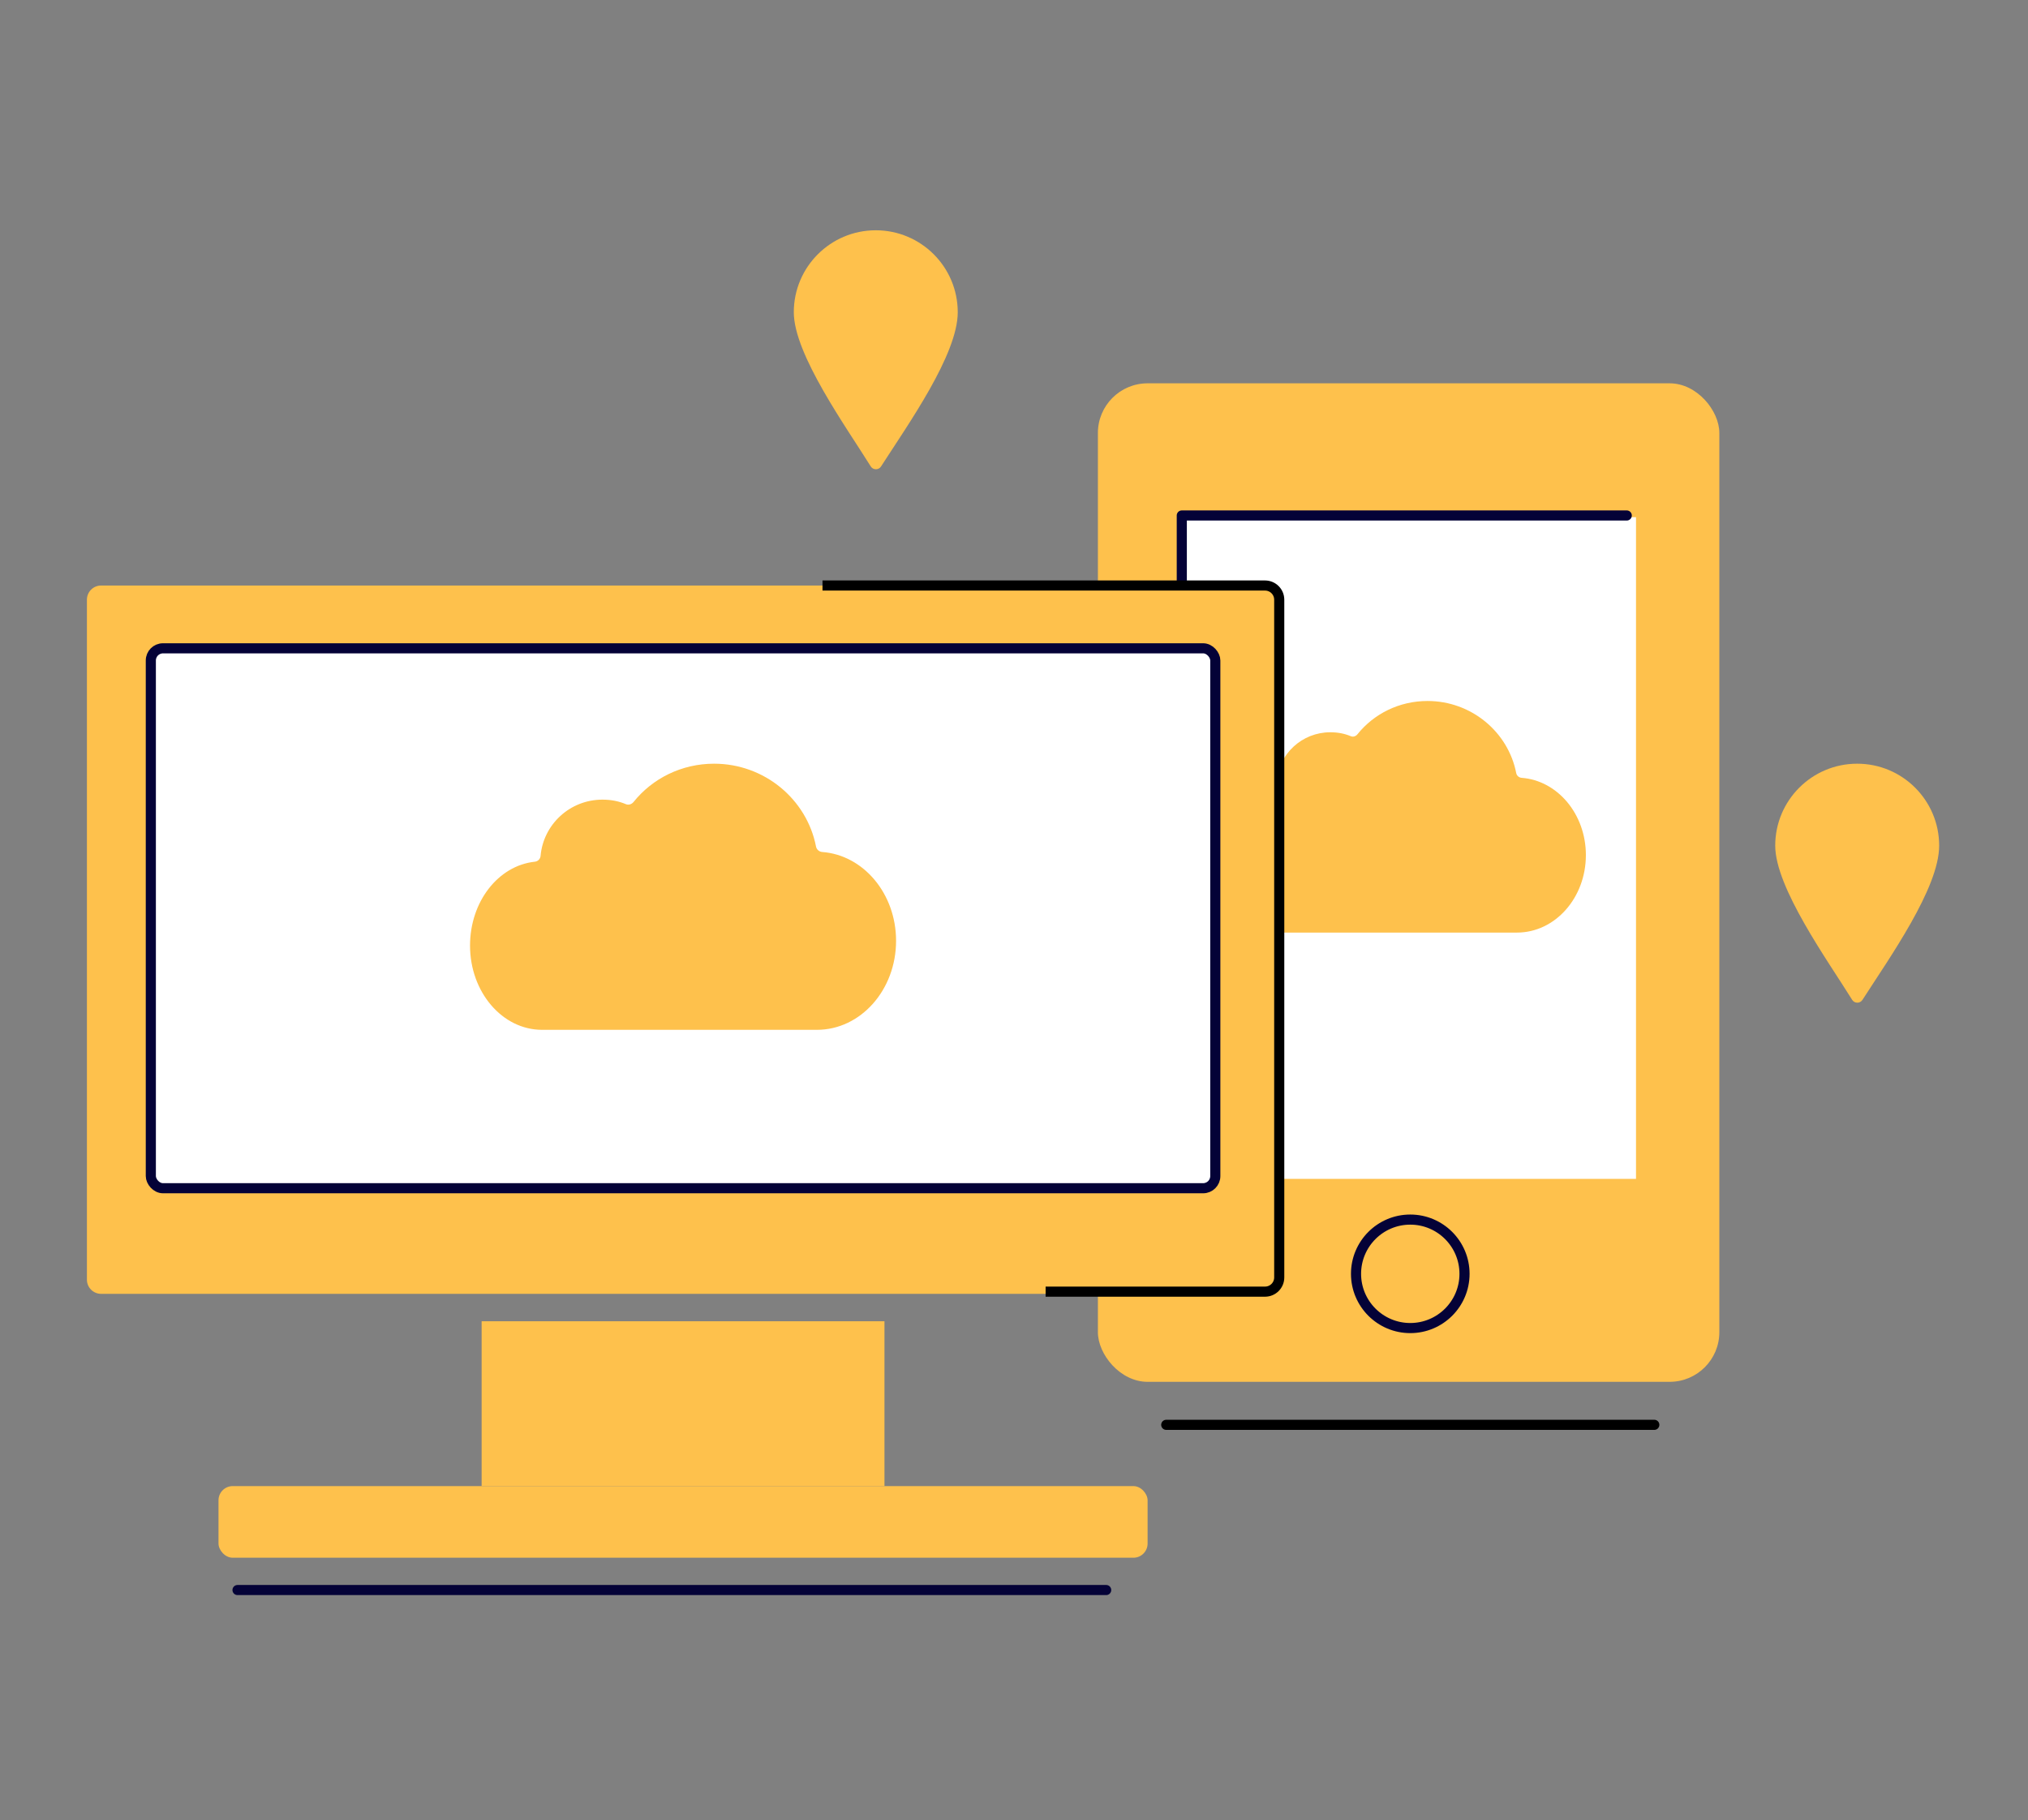 <svg width="401" height="360" viewBox="0 0 401 360" fill="none" xmlns="http://www.w3.org/2000/svg">
<rect x="0" y="0" width="401" height="360" fill="#808080" stroke="none"/>
<path d="M383.435 167.244C383.435 175.623 373.617 189.417 368.259 197.751C367.786 198.488 366.692 198.478 366.23 197.734C361.422 189.994 351.017 175.562 351.017 167.244C351.017 158.292 358.274 151.035 367.226 151.035C376.178 151.035 383.435 158.292 383.435 167.244Z" fill="#FEC14C"/>
<path d="M189.377 61.752C189.377 70.13 179.559 83.925 174.202 92.259C173.728 92.995 172.635 92.985 172.173 92.241C167.364 84.502 156.959 70.069 156.959 61.752C156.959 52.8 164.216 45.542 173.168 45.542C182.12 45.542 189.377 52.8 189.377 61.752Z" fill="#FEC14C"/>
<rect x="217.089" y="75.807" width="122.88" height="197.474" rx="9.828" fill="#FEC14C"/>
<rect x="233.561" y="102.283" width="89.93" height="130.861" fill="white"/>
<path d="M252.409 154.506C252.363 155.024 251.945 155.444 251.428 155.499C245.122 156.172 240.271 162.38 240.271 169.937C240.271 177.944 245.823 184.434 252.673 184.434H299.954C307.479 184.434 313.579 177.575 313.579 169.114C313.579 161.004 307.974 154.366 300.882 153.829C300.342 153.788 299.904 153.408 299.8 152.876C298.217 144.744 290.91 138.632 282.272 138.632C276.656 138.632 271.654 141.175 268.407 145.221C268.091 145.614 267.563 145.795 267.099 145.599C265.847 145.073 264.525 144.819 263.045 144.819C257.465 144.819 252.884 149.077 252.409 154.506Z" fill="#FEC14C"/>
<path d="M230.602 281.786H327.107" stroke="black" stroke-width="2" stroke-linecap="round"/>
<circle cx="278.856" cy="251.922" r="10.726" stroke="#040237" stroke-width="2"/>
<path d="M321.659 101.947H233.678V230.31" stroke="#040237" stroke-width="2" stroke-linecap="round" stroke-linejoin="round"/>
<path d="M17.184 118.605C17.184 117.054 18.441 115.797 19.992 115.797H250.136C251.686 115.797 252.944 117.054 252.944 118.605V253.072C252.944 254.623 251.686 255.88 250.136 255.88H19.992C18.441 255.88 17.184 254.623 17.184 253.072V118.605Z" fill="#FEC14C"/>
<rect x="29.823" y="128.216" width="210.48" height="106.777" rx="2.404" fill="white" stroke="#040237" stroke-width="2"/>
<rect x="43.205" y="293.903" width="183.712" height="14.166" rx="2.808" fill="#FEC14C"/>
<rect x="95.234" y="261.301" width="79.654" height="32.603" fill="#FEC14C"/>
<path d="M46.964 314.458H218.728" stroke="#040237" stroke-width="2" stroke-linecap="round"/>
<path d="M162.635 115.797H250.137C251.688 115.797 252.945 117.054 252.945 118.605V252.638C252.945 254.189 251.688 255.446 250.137 255.446H206.751" stroke="black" stroke-width="2"/>
<path d="M106.889 169.276C106.837 169.872 106.356 170.354 105.762 170.417C98.515 171.19 92.941 178.324 92.941 187.009C92.941 196.209 99.321 203.667 107.192 203.667H161.523C170.171 203.667 177.181 195.785 177.181 186.063C177.181 176.743 170.74 169.115 162.591 168.498C161.97 168.451 161.466 168.015 161.348 167.404C159.527 158.058 151.132 151.035 141.206 151.035C134.752 151.035 129.004 153.958 125.272 158.607C124.91 159.058 124.303 159.266 123.769 159.042C122.331 158.437 120.812 158.144 119.111 158.144C112.699 158.144 107.435 163.038 106.889 169.276Z" fill="#FEC14C"/>
</svg>
